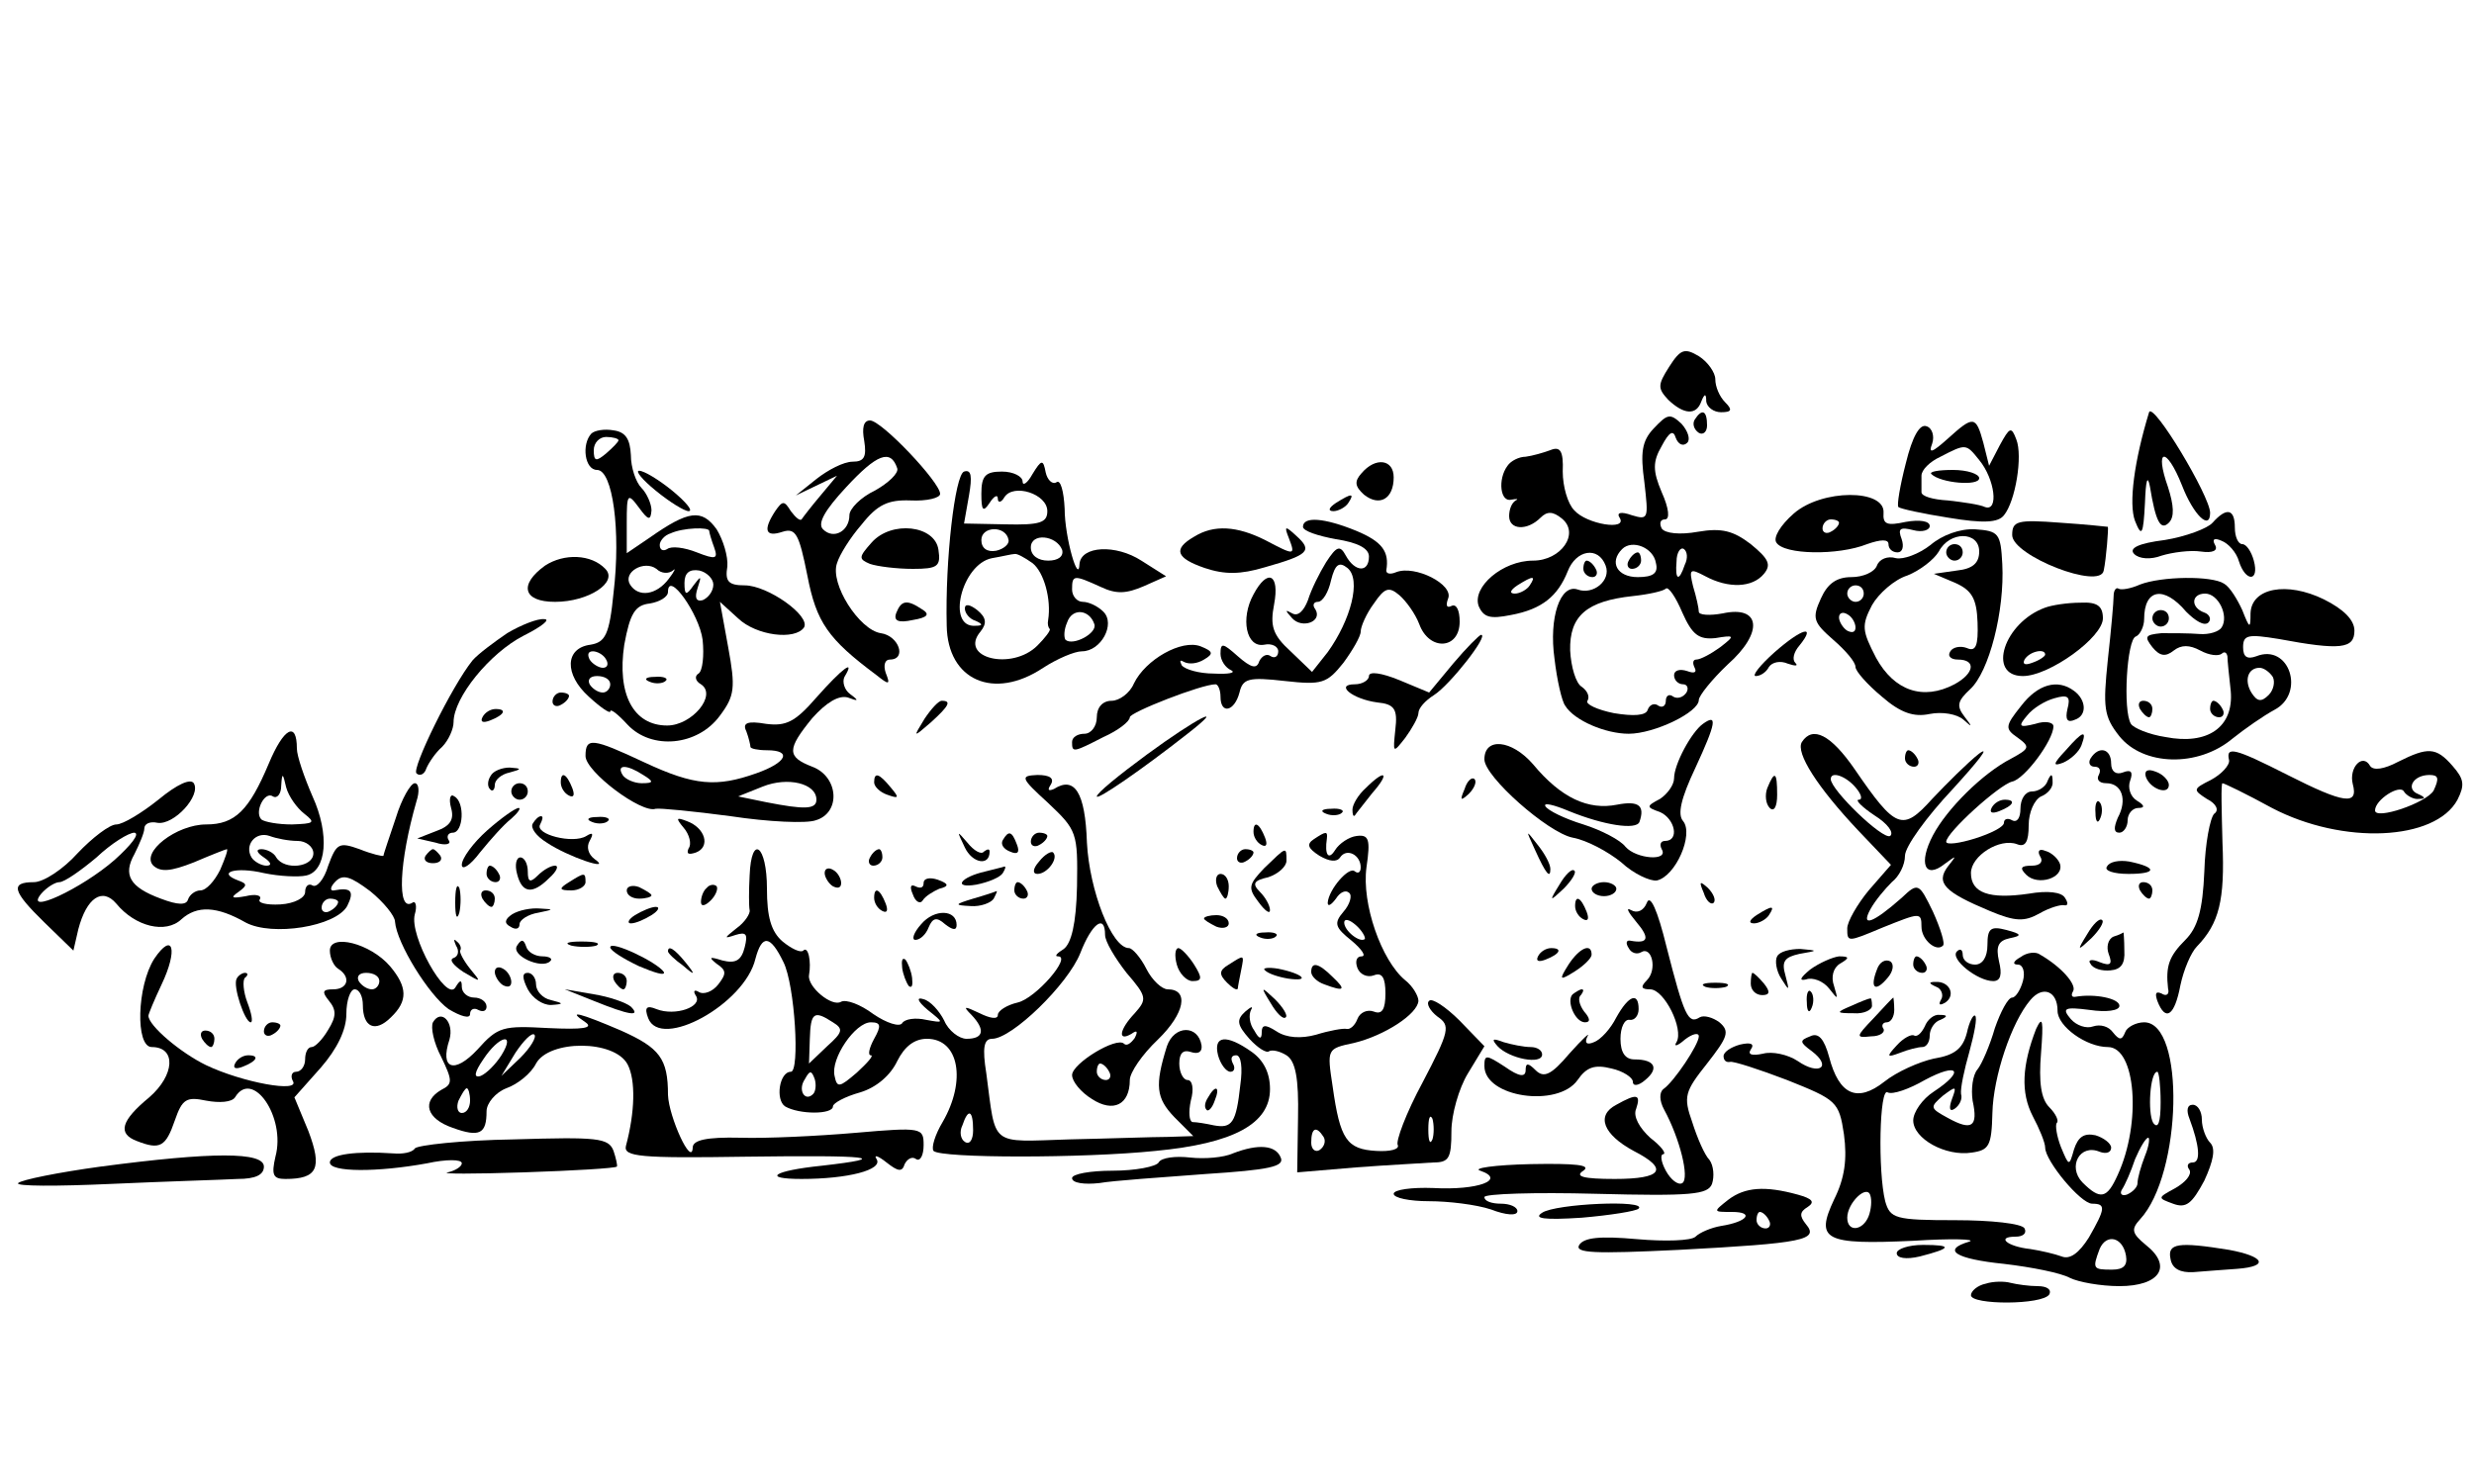 <?xml version="1.0" standalone="no"?>
<!DOCTYPE svg PUBLIC "-//W3C//DTD SVG 20010904//EN"
 "http://www.w3.org/TR/2001/REC-SVG-20010904/DTD/svg10.dtd">
<svg version="1.0" xmlns="http://www.w3.org/2000/svg"
 width="300pt" height="180pt" viewBox="0 0 300 180"
 preserveAspectRatio="xMidYMid meet">
<g transform="translate(0,180) scale(0.1,-0.1)"
fill="#000000" stroke="none">
<path d="M2024 1355 c-14 -22 -14 -26 -1 -40 19 -18 34 -19 40 -2 4 10 6 10 6
0 1 -7 9 -13 18 -13 13 0 14 3 5 12 -7 7 -12 19 -12 28 0 8 -9 21 -20 28 -17
10 -22 9 -36 -13z"/>
<path d="M2606 1300 c-18 -59 -25 -111 -17 -132 8 -20 10 -17 12 22 1 27 3 35
6 20 7 -43 13 -54 23 -44 7 7 6 21 -1 43 -17 48 -2 50 17 2 14 -36 34 -55 34
-33 0 20 -69 135 -74 122z"/>
<path d="M2005 1280 c-14 -15 -16 -29 -11 -65 5 -44 5 -46 -15 -40 -14 5 -19
3 -15 -3 10 -16 -40 -8 -55 9 -8 8 -14 29 -14 47 1 25 -3 31 -15 26 -8 -3 -22
-7 -30 -8 -8 0 -18 -5 -22 -11 -12 -16 -9 -45 5 -41 6 1 9 1 5 -1 -5 -3 -8
-11 -8 -19 0 -17 22 -18 38 -2 8 8 15 8 26 -1 22 -18 -1 -51 -35 -51 -37 0
-74 -32 -66 -55 6 -14 14 -16 39 -11 38 7 57 23 69 53 10 26 37 31 46 7 7 -18
-15 -36 -34 -29 -21 7 -35 -34 -28 -84 3 -26 9 -52 13 -57 11 -18 49 -34 77
-34 31 0 85 26 85 41 0 5 16 25 35 43 44 39 40 72 -6 62 -16 -3 -29 -2 -29 2
0 4 -3 18 -7 31 -5 21 -4 22 15 12 28 -15 57 -14 71 3 9 11 6 18 -16 36 -21
16 -35 20 -64 15 -22 -4 -40 -2 -44 4 -3 6 -2 11 4 11 6 0 5 13 -4 33 -11 26
-11 37 0 56 9 17 14 20 17 10 3 -8 9 -11 14 -6 4 4 1 14 -7 23 -14 13 -17 12
-34 -6z m3 -163 c3 -12 -3 -17 -22 -17 -25 0 -35 18 -19 34 12 12 38 2 41 -17z
m35 -2 c-7 -21 -12 -19 -10 4 0 11 5 18 9 15 4 -3 5 -11 1 -19z m-188 -25 c-3
-5 -12 -10 -18 -10 -7 0 -6 4 3 10 19 12 23 12 15 0z m225 -64 c24 4 24 3 6
-11 -11 -8 -24 -15 -29 -15 -4 0 -5 -4 -2 -10 3 -6 -1 -7 -9 -4 -9 3 -16 1
-16 -5 0 -6 5 -11 11 -11 5 0 7 -5 4 -10 -4 -6 -11 -8 -16 -5 -5 4 -9 1 -9 -5
0 -6 -4 -9 -9 -6 -5 4 -11 1 -13 -5 -2 -7 -17 -8 -41 -4 -20 4 -35 11 -32 15
3 5 0 12 -7 17 -7 4 -13 24 -14 44 -1 42 20 60 76 66 19 2 37 6 40 9 3 3 12
-10 20 -29 12 -27 20 -33 40 -31z"/>
<path d="M1975 1120 c-3 -5 -1 -10 4 -10 6 0 11 5 11 10 0 6 -2 10 -4 10 -3 0
-8 -4 -11 -10z"/>
<path d="M2055 1291 c-3 -5 -1 -12 5 -16 5 -3 10 1 10 9 0 18 -6 21 -15 7z"/>
<path d="M1048 1265 c3 -19 0 -25 -14 -25 -11 0 -30 -10 -44 -21 l-25 -20 25
12 25 12 -20 -24 c-11 -13 -21 -26 -23 -29 -2 -2 -7 2 -13 10 -8 13 -10 13
-19 0 -15 -23 -12 -32 9 -25 16 5 20 -3 30 -53 11 -57 25 -77 84 -121 15 -12
17 -12 11 3 -3 9 -1 16 5 16 21 0 11 29 -11 32 -26 4 -62 60 -53 85 3 10 16
31 30 47 19 24 32 30 59 29 20 -1 36 3 36 8 0 14 -71 89 -85 89 -8 0 -10 -9
-7 -25z m40 -33 c2 -6 -11 -18 -27 -27 -17 -8 -31 -22 -31 -30 0 -19 -19 -30
-32 -17 -7 7 2 23 28 51 37 40 54 47 62 23z"/>
<path d="M2311 1238 c-7 -27 -11 -51 -9 -53 2 -2 29 -8 61 -13 42 -7 60 -6 67
3 14 17 23 72 15 92 -6 16 -8 15 -20 -7 l-13 -25 -7 28 c-9 33 -12 33 -43 5
-19 -17 -24 -19 -19 -6 3 9 0 19 -7 21 -8 3 -17 -12 -25 -45z m89 4 c19 -23
24 -63 7 -57 -6 3 -27 6 -45 8 -18 1 -32 5 -32 10 0 4 0 13 0 20 0 7 10 17 23
23 31 16 31 16 47 -4z"/>
<path d="M2342 1225 c11 -11 58 -15 58 -5 0 5 -14 10 -32 10 -17 0 -29 -2 -26
-5z"/>
<path d="M717 1274 c-12 -13 -8 -44 7 -44 19 0 29 -74 20 -149 -5 -51 -10 -60
-28 -63 -31 -4 -32 -36 -2 -63 14 -13 26 -21 26 -18 0 4 9 -3 21 -16 29 -31
85 -26 112 11 18 24 19 34 10 83 l-10 55 22 -20 c22 -21 69 -27 80 -11 8 14
-44 51 -72 51 -20 0 -24 5 -21 23 1 12 -5 32 -13 45 -18 25 -34 23 -81 -10
l-28 -19 0 37 c0 35 1 37 15 18 11 -15 14 -16 15 -3 0 8 -6 21 -12 27 -7 7
-13 25 -13 40 -1 19 -6 28 -21 30 -11 2 -23 0 -27 -4z m33 -8 c0 -2 -7 -9 -15
-16 -12 -10 -15 -10 -15 4 0 9 7 16 15 16 8 0 15 -2 15 -4z m110 -110 c0 -2 3
-12 6 -20 5 -14 2 -15 -21 -6 -15 6 -31 8 -36 4 -5 -3 -9 -1 -9 5 0 5 6 12 13
14 15 7 47 8 47 3z m-44 -48 c4 4 2 -1 -5 -10 -15 -20 -37 -23 -47 -7 -9 15
17 30 32 19 6 -6 15 -6 20 -2z m49 -17 c0 -8 -6 -16 -13 -19 -8 -2 -10 3 -6
15 5 15 4 15 -5 3 -9 -13 -11 -12 -11 3 0 12 6 17 18 15 9 -2 17 -10 17 -17z
m-13 -67 c2 -19 0 -38 -5 -41 -5 -3 -4 -9 3 -13 20 -13 -11 -50 -41 -50 -41 0
-61 38 -52 98 7 38 13 48 31 50 12 2 22 8 22 14 0 27 38 -27 42 -58z m-117
-24 c3 -5 2 -10 -4 -10 -5 0 -13 5 -16 10 -3 6 -2 10 4 10 5 0 13 -4 16 -10z
m5 -30 c0 -5 -4 -10 -9 -10 -6 0 -13 5 -16 10 -3 6 1 10 9 10 9 0 16 -4 16
-10z"/>
<path d="M788 973 c7 -3 16 -2 19 1 4 3 -2 6 -13 5 -11 0 -14 -3 -6 -6z"/>
<path d="M1252 1225 c-6 -11 -12 -15 -12 -9 0 6 -11 12 -25 12 -20 0 -25 -5
-25 -27 0 -20 2 -23 10 -11 5 8 10 11 10 5 0 -5 4 -5 8 2 11 17 52 4 52 -17 0
-14 -9 -17 -51 -16 l-50 1 6 34 c4 23 3 32 -6 29 -11 -4 -23 -107 -21 -187 1
-66 57 -91 117 -51 17 11 38 20 47 20 23 0 41 33 26 48 -7 7 -18 12 -25 12 -7
0 -13 7 -13 15 0 18 2 18 35 3 19 -9 31 -8 52 1 l27 12 -30 19 c-31 20 -73 18
-75 -4 -1 -26 -18 32 -18 67 -1 21 -5 36 -10 32 -5 -3 -11 3 -13 12 -3 16 -5
16 -16 -2z m-29 -80 c1 -5 -6 -11 -15 -13 -11 -2 -18 3 -18 13 0 17 30 18 33
0z m65 -12 c2 -8 -5 -13 -17 -13 -12 0 -21 6 -21 16 0 18 31 15 38 -3z m-36
-16 c14 -11 23 -44 19 -69 -1 -5 0 -9 2 -11 1 -2 -6 -11 -15 -20 -31 -31 -96
-15 -69 17 8 10 7 17 -4 26 -9 7 -15 8 -15 2 0 -6 6 -13 13 -15 9 -4 9 -6 0
-6 -36 -3 -17 75 20 82 12 2 24 5 27 5 3 1 12 -4 22 -11z m75 -74 c4 -11 -26
-27 -35 -19 -2 3 -2 12 2 21 6 18 27 16 33 -2z"/>
<path d="M1651 1226 c-9 -10 -8 -16 3 -26 19 -15 36 -5 36 21 0 22 -22 25 -39
5z"/>
<path d="M795 1205 c17 -14 35 -25 40 -25 6 0 -3 11 -20 25 -16 13 -34 24 -40
24 -5 0 4 -11 20 -24z"/>
<path d="M1620 1190 c-9 -6 -10 -10 -3 -10 6 0 15 5 18 10 8 12 4 12 -15 0z"/>
<path d="M2175 1177 c-16 -14 -25 -29 -21 -35 9 -15 75 -16 110 -2 17 6 26 6
26 0 0 -6 5 -10 11 -10 6 0 8 7 5 16 -5 13 -2 15 14 11 11 -3 20 0 20 5 0 6
-12 8 -29 5 -23 -5 -28 -3 -27 11 2 29 -75 29 -109 -1z m55 -11 c0 -3 -4 -8
-10 -11 -5 -3 -10 -1 -10 4 0 6 5 11 10 11 6 0 10 -2 10 -4z"/>
<path d="M2683 1166 c-6 -7 -33 -17 -58 -21 -32 -4 -44 -10 -37 -17 6 -6 20
-7 33 -2 13 4 35 7 48 5 14 -2 21 1 17 8 -4 7 -1 9 8 5 8 -3 18 -14 21 -25 8
-25 25 -25 18 1 -3 11 -9 20 -14 20 -5 0 -9 9 -9 20 0 23 -10 25 -27 6z"/>
<path d="M1580 1161 c0 -5 18 -11 40 -15 26 -4 40 -11 40 -21 0 -20 -17 -19
-28 1 -7 13 -11 12 -24 -8 -8 -13 -18 -33 -22 -46 -5 -13 -12 -20 -19 -16 -9
5 -9 4 0 -6 12 -13 37 -4 28 11 -4 5 -2 9 3 9 6 0 13 12 16 26 5 20 10 23 20
15 17 -14 4 -63 -24 -102 l-19 -24 -26 25 c-22 20 -25 31 -20 57 7 37 -8 44
-25 12 -16 -29 -9 -65 13 -61 9 2 17 -2 17 -8 0 -6 -4 -9 -9 -6 -5 4 -11 0
-14 -6 -3 -10 -10 -8 -26 6 -18 16 -21 17 -21 3 0 -8 6 -17 13 -20 6 -3 -3 -5
-21 -4 -18 0 -35 5 -39 10 -3 6 -2 7 3 4 6 -3 16 -2 24 3 12 7 11 10 -4 16
-23 9 -67 -16 -81 -45 -5 -12 -18 -21 -27 -21 -11 0 -18 -8 -18 -20 0 -11 -7
-20 -15 -20 -8 0 -15 -4 -15 -10 0 -13 1 -13 38 6 18 8 32 19 32 24 0 6 87 40
104 40 3 0 6 -7 6 -15 0 -22 17 -18 23 5 4 17 11 19 55 14 45 -5 51 -3 71 22
11 15 21 32 21 38 0 6 7 22 16 34 13 19 18 21 31 10 8 -7 19 -22 24 -35 12
-33 49 -31 49 3 0 14 -4 22 -10 19 -6 -3 -7 1 -4 9 7 17 -40 41 -63 32 -7 -3
-12 -2 -12 2 4 23 -5 35 -36 48 -39 16 -65 18 -65 5z"/>
<path d="M2440 1151 c0 -25 107 -67 111 -43 3 14 6 52 5 53 0 0 -27 3 -58 5
-52 4 -58 2 -58 -15z"/>
<path d="M1057 1142 c-16 -18 -16 -20 -2 -26 9 -3 32 -6 52 -6 30 0 34 3 31
23 -4 30 -57 36 -81 9z"/>
<path d="M1448 1149 c-26 -15 -22 -26 13 -38 24 -8 43 -8 73 1 53 15 58 20 38
38 -14 13 -15 12 -9 -3 8 -21 7 -21 -29 -2 -34 17 -62 19 -86 4z"/>
<path d="M2341 1139 c-14 -11 -33 -18 -42 -16 -10 3 -20 -1 -23 -9 -3 -8 -17
-14 -31 -14 -18 0 -29 -8 -37 -26 -11 -24 -9 -29 15 -50 15 -13 27 -27 27 -33
0 -5 14 -21 32 -36 23 -20 39 -25 58 -21 15 3 33 0 41 -7 11 -10 11 -9 1 4
-10 13 -8 19 7 33 23 21 42 95 39 152 -2 37 -4 40 -33 42 -18 1 -40 -7 -54
-19z m59 -8 c0 -14 -8 -21 -27 -23 l-28 -4 26 -11 c20 -9 26 -19 27 -48 1 -28
-2 -36 -13 -31 -8 3 -17 1 -20 -4 -4 -6 1 -10 9 -10 23 0 20 -17 -4 -30 -38
-20 -73 -8 -95 32 -17 33 -18 39 -5 64 8 14 27 31 43 36 15 6 32 19 38 29 13
25 49 25 49 0z m-140 -51 c0 -5 -4 -10 -10 -10 -5 0 -10 5 -10 10 0 6 5 10 10
10 6 0 10 -4 10 -10z m-10 -41 c0 -6 -4 -7 -10 -4 -5 3 -10 11 -10 16 0 6 5 7
10 4 6 -3 10 -11 10 -16z"/>
<path d="M2360 1130 c0 -5 5 -10 10 -10 6 0 10 5 10 10 0 6 -4 10 -10 10 -5 0
-10 -4 -10 -10z"/>
<path d="M661 1114 c-32 -23 -27 -44 12 -44 41 0 77 24 61 40 -17 18 -50 19
-73 4z"/>
<path d="M1920 1110 c0 -5 5 -10 11 -10 5 0 7 5 4 10 -3 6 -8 10 -11 10 -2 0
-4 -4 -4 -10z"/>
<path d="M2595 1091 c-11 -5 -23 -7 -26 -5 -3 2 -6 -2 -6 -9 0 -7 -3 -41 -7
-77 -6 -58 -5 -69 14 -93 29 -36 95 -38 137 -3 15 12 38 28 51 35 38 20 18 81
-22 65 -11 -4 -16 -1 -16 11 0 15 6 16 43 10 75 -14 92 -12 92 10 0 13 -13 26
-37 38 -45 22 -88 14 -89 -17 0 -19 -1 -19 -10 4 -6 13 -15 28 -22 32 -15 10
-76 9 -102 -1z m56 -33 c11 -11 22 -18 27 -13 4 4 1 10 -5 12 -17 6 -16 23 1
23 16 0 29 -27 20 -41 -3 -5 -15 -9 -27 -8 -12 1 -33 1 -46 1 -20 -2 -21 -4
-11 -17 9 -11 16 -12 26 -4 9 7 19 7 32 0 11 -6 22 -7 26 -4 3 3 6 2 7 -3 0
-5 2 -24 4 -42 4 -44 -28 -66 -79 -56 -20 3 -39 11 -42 16 -10 16 -5 103 6
106 5 2 10 12 10 21 0 37 24 41 51 9z m105 -79 c3 -6 1 -16 -5 -22 -9 -9 -14
-8 -21 3 -9 15 -4 30 10 30 5 0 12 -5 16 -11z"/>
<path d="M2610 1050 c0 -5 5 -10 10 -10 6 0 10 5 10 10 0 6 -4 10 -10 10 -5 0
-10 -4 -10 -10z"/>
<path d="M2595 940 c3 -5 8 -10 11 -10 2 0 4 5 4 10 0 6 -5 10 -11 10 -5 0 -7
-4 -4 -10z"/>
<path d="M2680 940 c0 -5 5 -10 11 -10 5 0 7 5 4 10 -3 6 -8 10 -11 10 -2 0
-4 -4 -4 -10z"/>
<path d="M1087 1057 c-4 -10 2 -13 20 -9 18 3 21 7 11 13 -18 12 -25 11 -31
-4z"/>
<path d="M2480 1063 c-50 -18 -71 -83 -27 -83 32 0 97 47 97 70 0 15 -7 20
-27 19 -16 0 -35 -3 -43 -6z m0 -57 c0 -2 -7 -7 -16 -10 -8 -3 -12 -2 -9 4 6
10 25 14 25 6z"/>
<path d="M615 1032 c-16 -11 -35 -25 -42 -33 -25 -31 -74 -131 -68 -137 4 -4
10 -1 12 6 3 7 11 19 19 26 8 8 14 22 14 30 0 30 44 84 85 105 22 11 33 20 25
20 -8 1 -28 -7 -45 -17z"/>
<path d="M2152 1009 c-18 -16 -28 -29 -23 -29 6 0 13 5 16 11 4 6 14 8 23 4 9
-3 13 -3 9 1 -4 4 -2 13 5 21 21 26 3 21 -30 -8z"/>
<path d="M1762 995 l-29 -35 -36 15 c-22 9 -37 11 -37 5 0 -5 -8 -10 -17 -10
-25 0 -3 -18 27 -22 21 -2 25 -8 22 -33 -3 -29 -3 -29 12 -10 8 11 16 25 16
30 0 6 8 15 19 22 19 12 67 73 57 73 -2 0 -18 -16 -34 -35z"/>
<path d="M990 954 c-26 -30 -37 -35 -61 -32 -23 4 -29 1 -24 -9 3 -8 5 -17 5
-19 0 -2 9 -4 20 -4 31 0 24 -15 -13 -28 -48 -17 -75 -15 -135 13 -64 30 -72
31 -72 8 0 -19 68 -70 85 -64 5 1 46 -3 91 -9 46 -7 92 -9 103 -5 31 9 28 53
-4 65 -31 12 -31 21 0 59 17 19 32 28 43 25 13 -5 14 -4 3 4 -7 5 -10 15 -7
21 14 23 -3 10 -34 -25z m-210 -94 c13 -8 13 -10 -2 -10 -9 0 -20 5 -23 10 -8
13 5 13 25 0z m210 -30 c0 -12 -15 -12 -61 -3 l-34 7 30 12 c30 12 65 4 65
-16z"/>
<path d="M2451 944 c-20 -25 -20 -28 -4 -39 15 -11 14 -13 -8 -25 -35 -18 -78
-61 -95 -93 -18 -34 -10 -54 14 -35 15 11 15 11 4 -3 -15 -20 -4 -31 51 -54
31 -13 42 -13 60 -3 12 7 26 11 30 10 5 -1 5 3 1 9 -4 7 -21 9 -44 5 -48 -7
-70 1 -70 25 0 21 35 43 56 35 10 -4 14 3 14 23 0 16 7 31 15 35 8 3 15 11 14
18 0 10 -2 10 -6 1 -2 -7 -11 -13 -19 -13 -8 0 -14 -9 -14 -21 0 -11 -4 -17
-10 -14 -5 3 -10 2 -10 -3 0 -5 -16 -13 -35 -19 -19 -6 -35 -8 -35 -4 0 11 64
69 80 73 15 3 50 50 50 67 0 5 -10 7 -22 3 -20 -5 -21 -3 -10 10 7 9 22 18 33
21 17 5 20 2 16 -13 -3 -13 0 -17 9 -13 15 5 14 24 -1 35 -20 15 -44 8 -64
-18z"/>
<path d="M670 949 c0 -5 5 -7 10 -4 6 3 10 8 10 11 0 2 -4 4 -10 4 -5 0 -10
-5 -10 -11z"/>
<path d="M1121 928 c-14 -23 -14 -23 8 -4 22 20 25 26 13 26 -4 0 -13 -10 -21
-22z"/>
<path d="M585 930 c-3 -6 1 -7 9 -4 18 7 21 14 7 14 -6 0 -13 -4 -16 -10z"/>
<path d="M1391 885 c-34 -25 -61 -47 -61 -51 0 -5 54 32 110 76 50 39 11 19
-49 -25z"/>
<path d="M2065 922 c-14 -10 -35 -49 -35 -66 0 -8 -8 -19 -17 -25 -17 -9 -17
-10 0 -16 18 -8 24 -35 6 -35 -5 0 -7 -4 -4 -10 9 -15 -31 -12 -44 3 -6 8 -29
20 -51 27 -23 7 -43 17 -46 22 -3 5 10 2 29 -6 42 -17 81 -23 85 -13 7 20 -1
26 -27 21 -35 -7 -68 8 -102 49 -26 30 -59 33 -59 6 0 -21 77 -89 107 -95 17
-3 43 -17 59 -30 15 -14 35 -23 43 -22 23 5 45 56 32 72 -7 8 -3 27 15 65 25
54 27 66 9 53z"/>
<path d="M326 874 c-24 -57 -41 -74 -76 -74 -36 0 -80 -34 -64 -50 9 -8 21 -7
49 4 21 9 39 16 40 16 2 0 -2 -11 -8 -25 -7 -14 -17 -25 -24 -25 -6 0 -13 -5
-15 -11 -2 -7 -12 -7 -33 1 -38 14 -46 29 -32 54 6 12 12 26 12 31 0 6 7 9 16
7 20 -3 53 33 44 48 -4 6 -20 -1 -43 -20 -20 -16 -43 -30 -51 -30 -8 0 -29
-16 -47 -35 -17 -19 -41 -35 -53 -35 -29 0 -26 -11 13 -49 l35 -34 6 26 c10
38 29 51 46 31 23 -28 60 -37 79 -19 19 17 43 16 78 -4 32 -17 109 -5 123 20
9 18 5 23 -16 19 -5 -1 -5 4 2 11 9 9 18 6 42 -12 16 -13 30 -30 30 -37 2 -26
41 -89 65 -106 15 -9 26 -12 26 -6 0 6 5 8 10 5 6 -3 10 -1 10 4 0 6 -7 11
-15 11 -8 0 -15 6 -15 13 0 9 -2 9 -8 -1 -11 -17 -56 63 -49 89 3 10 1 17 -3
14 -19 -12 -16 50 5 123 4 12 3 22 -2 22 -5 0 -16 -19 -23 -42 -8 -24 -15 -44
-15 -46 -1 -1 -14 2 -29 8 -25 9 -28 7 -38 -20 -5 -17 -14 -27 -19 -24 -5 3
-9 -1 -9 -8 0 -7 -13 -14 -30 -15 -17 -1 -28 2 -25 6 3 5 -5 7 -17 4 -17 -3
-19 -2 -9 5 11 8 11 10 0 14 -27 10 -3 17 31 9 19 -4 42 -5 51 -3 25 5 29 50
8 96 -10 23 -19 49 -19 58 0 34 -16 25 -34 -18z m43 -61 c14 -11 12 -12 -15
-13 -17 0 -33 3 -37 6 -9 9 4 35 14 28 5 -3 10 3 10 13 1 16 2 16 6 -2 3 -11
13 -25 22 -32z m-230 -56 c-40 -35 -111 -68 -89 -41 7 8 17 14 22 14 6 0 26
14 45 30 18 17 39 30 46 30 7 -1 -4 -15 -24 -33z m222 23 c10 0 19 -7 19 -15
0 -17 -35 -21 -45 -5 -3 6 -12 10 -18 10 -7 0 -6 -4 3 -10 9 -6 10 -10 3 -10
-6 0 -15 5 -18 10 -9 15 5 32 22 26 8 -3 23 -6 34 -6z m49 -74 c0 -3 -4 -8
-10 -11 -5 -3 -10 -1 -10 4 0 6 5 11 10 11 6 0 10 -2 10 -4z"/>
<path d="M2185 900 c-8 -13 19 -55 68 -107 l40 -42 -27 -31 c-14 -17 -26 -38
-26 -46 0 -17 0 -17 43 1 45 18 47 19 47 1 0 -16 18 -31 26 -23 3 2 -3 21 -12
41 -17 35 -18 36 -38 17 -35 -31 -50 -36 -38 -14 6 11 18 25 26 33 9 7 16 21
16 32 0 11 26 47 58 81 31 34 46 53 32 43 -14 -11 -39 -36 -57 -55 -36 -40
-44 -37 -94 36 -29 42 -51 53 -64 33z m65 -55 c7 -8 9 -15 4 -15 -5 0 4 -9 19
-19 16 -10 24 -21 19 -25 -9 -5 -72 56 -72 69 0 10 18 4 30 -10z"/>
<path d="M2505 890 c-16 -17 -16 -20 -3 -15 9 4 19 13 22 21 7 19 2 18 -19 -6z"/>
<path d="M2310 880 c0 -5 5 -10 11 -10 5 0 7 5 4 10 -3 6 -8 10 -11 10 -2 0
-4 -4 -4 -10z"/>
<path d="M2535 880 c-3 -5 -1 -10 5 -10 6 0 8 -4 5 -10 -3 -5 0 -10 9 -10 19
0 26 -20 14 -42 -5 -12 -5 -18 2 -18 5 0 10 7 10 15 0 8 6 15 13 15 8 0 8 3
-2 9 -8 5 -11 16 -8 24 4 11 1 14 -9 10 -8 -3 -14 1 -14 11 0 18 -15 22 -25 6z"/>
<path d="M2703 878 c1 -6 -9 -17 -22 -24 -22 -11 -22 -12 -5 -23 12 -6 15 -14
9 -18 -5 -5 -11 -36 -12 -70 -2 -47 -8 -68 -23 -83 -20 -20 -24 -32 -21 -59 2
-7 -2 -10 -8 -6 -7 3 -8 0 -5 -9 10 -26 21 -18 28 19 4 19 13 40 20 47 27 28
34 56 31 126 -1 39 -2 72 0 72 2 0 29 -13 60 -30 86 -45 198 -40 225 10 9 18
8 25 -6 41 -20 23 -30 23 -66 5 -17 -9 -30 -11 -34 -5 -9 16 -26 -2 -21 -22 7
-26 -10 -24 -79 11 -65 33 -75 35 -71 18z m248 -37 c-9 -15 -71 -36 -71 -24 0
13 30 32 35 23 3 -5 12 -10 18 -9 9 0 8 2 -1 6 -15 6 -6 23 14 23 11 0 12 -4
5 -19z"/>
<path d="M595 859 c-4 -6 -4 -13 -1 -16 3 -4 6 -1 6 5 0 6 8 13 18 15 15 4 15
5 0 6 -9 0 -20 -4 -23 -10z"/>
<path d="M2602 858 c5 -15 28 -23 28 -10 0 5 -7 13 -16 16 -10 4 -14 1 -12 -6z"/>
<path d="M680 851 c0 -6 4 -13 10 -16 6 -3 7 1 4 9 -7 18 -14 21 -14 7z"/>
<path d="M1060 851 c0 -5 7 -12 16 -15 14 -5 15 -4 4 9 -14 17 -20 19 -20 6z"/>
<path d="M1271 826 c35 -33 36 -36 35 -101 -1 -46 -7 -69 -16 -76 -8 -5 -12
-9 -7 -9 17 0 -27 -51 -49 -56 -13 -3 -24 -10 -24 -15 0 -6 -10 -4 -22 2 -19
9 -21 9 -10 -2 17 -18 15 -29 -6 -29 -9 0 -22 10 -27 22 -6 12 -17 24 -25 26
-9 3 -8 -2 5 -13 20 -16 20 -16 -2 -12 -13 3 -26 1 -29 -4 -3 -5 -19 0 -35 11
-16 12 -33 18 -39 15 -11 -7 -41 18 -39 32 3 17 -1 36 -7 30 -3 -3 -14 2 -25
11 -14 12 -19 30 -19 64 0 53 -19 67 -21 16 -1 -18 -1 -37 0 -42 1 -4 -6 -15
-16 -22 -15 -12 -16 -13 -1 -8 13 4 15 1 11 -15 -4 -16 -11 -20 -27 -16 -16 5
-17 4 -7 -4 12 -8 12 -12 2 -25 -7 -9 -18 -13 -24 -9 -5 3 -7 1 -3 -5 8 -13
-25 -25 -48 -16 -12 5 -15 2 -10 -11 15 -39 117 17 130 72 8 30 18 29 34 -4
14 -28 20 -133 9 -133 -14 0 -19 -34 -7 -42 17 -10 58 -10 58 0 0 4 15 12 33
17 20 6 37 21 45 38 9 18 21 27 36 27 39 0 48 -51 19 -101 -9 -15 -14 -31 -11
-35 9 -9 182 -9 269 0 95 9 139 33 139 75 0 20 -8 35 -22 45 -31 22 -47 20
-41 -4 3 -11 10 -20 15 -20 5 0 6 5 3 10 -3 6 -2 10 4 10 6 0 8 -15 5 -36 -5
-46 -10 -53 -32 -49 -9 2 -21 4 -26 4 -4 1 -5 12 -2 26 4 14 2 25 -4 25 -5 0
-10 9 -10 20 0 13 5 17 14 14 9 -3 14 0 13 8 -4 25 -33 25 -42 -1 -15 -48 -13
-63 9 -86 l23 -23 -31 -1 c-17 0 -71 -2 -119 -3 -98 -3 -89 -10 -101 80 -5 31
-3 42 7 42 24 0 92 66 107 104 14 36 30 48 30 22 0 -8 12 -28 26 -46 25 -29
25 -32 10 -49 -19 -20 -21 -35 -4 -25 7 5 8 3 4 -5 -5 -7 -10 -10 -13 -7 -9 9
-63 -24 -63 -38 0 -8 11 -21 24 -29 26 -17 46 -7 46 23 0 9 15 31 34 49 33 32
38 61 12 61 -7 0 -19 11 -26 25 -7 14 -17 25 -21 25 -21 0 -48 70 -51 128 -2
61 -15 81 -40 65 -7 -3 -8 -1 -4 5 5 8 -1 12 -16 12 -21 -1 -21 -3 13 -34z
m-261 -266 c13 -8 12 -12 -7 -29 l-22 -21 1 30 c1 32 5 35 28 20z m50 -20 c-6
-11 -8 -20 -4 -20 4 0 -4 -9 -17 -21 -21 -18 -24 -19 -27 -4 -5 21 25 65 44
65 12 0 13 -4 4 -20z m285 -40 c3 -5 1 -10 -4 -10 -6 0 -11 5 -11 10 0 6 2 10
4 10 3 0 8 -4 11 -10z m-359 -27 c-10 -10 -19 5 -10 18 6 11 8 11 12 0 2 -7 1
-15 -2 -18z m194 -44 c0 -11 -4 -18 -10 -14 -5 3 -7 12 -3 20 7 21 13 19 13
-6z"/>
<path d="M1656 844 c-9 -8 -16 -20 -16 -26 0 -6 1 -9 3 -7 1 2 11 14 21 27 22
25 16 30 -8 6z"/>
<path d="M1776 843 c-6 -14 -5 -15 5 -6 7 7 10 15 7 18 -3 3 -9 -2 -12 -12z"/>
<path d="M2143 844 c-3 -8 -2 -19 3 -24 5 -5 9 1 9 16 0 28 -3 30 -12 8z"/>
<path d="M620 840 c0 -5 5 -10 10 -10 6 0 10 5 10 10 0 6 -4 10 -10 10 -5 0
-10 -4 -10 -10z"/>
<path d="M547 820 c4 -14 -1 -22 -18 -28 l-23 -9 22 -5 c12 -4 20 -2 16 3 -3
5 0 9 5 9 13 0 15 37 2 44 -5 4 -7 -3 -4 -14z"/>
<path d="M2415 820 c-3 -6 1 -7 9 -4 18 7 21 14 7 14 -6 0 -13 -4 -16 -10z"/>
<path d="M2541 814 c0 -11 3 -14 6 -6 3 7 2 16 -1 19 -3 4 -6 -2 -5 -13z"/>
<path d="M591 793 c-17 -15 -31 -34 -31 -42 0 -7 10 -1 22 15 13 16 29 34 38
41 8 7 12 13 9 13 -4 0 -21 -12 -38 -27z"/>
<path d="M1608 813 c7 -3 16 -2 19 1 4 3 -2 6 -13 5 -11 0 -14 -3 -6 -6z"/>
<path d="M646 801 c-3 -5 4 -15 17 -23 25 -17 81 -36 58 -20 -8 6 -10 15 -6
22 5 9 4 11 -4 6 -16 -10 -63 2 -56 14 3 6 4 10 1 10 -3 0 -7 -4 -10 -9z"/>
<path d="M718 803 c7 -3 16 -2 19 1 4 3 -2 6 -13 5 -11 0 -14 -3 -6 -6z"/>
<path d="M829 796 c7 -8 10 -20 6 -25 -3 -7 0 -8 9 -5 18 7 11 30 -11 38 -13
5 -14 4 -4 -8z"/>
<path d="M1520 791 c0 -6 4 -13 10 -16 6 -3 7 1 4 9 -7 18 -14 21 -14 7z"/>
<path d="M1170 772 c9 -19 30 -23 30 -5 0 4 -3 3 -7 0 -3 -4 -12 1 -20 11 -13
15 -13 15 -3 -6z"/>
<path d="M1216 781 c-3 -5 1 -11 9 -14 9 -4 12 -1 8 9 -6 16 -10 17 -17 5z"/>
<path d="M1250 779 c0 -5 5 -7 10 -4 6 3 10 8 10 11 0 2 -4 4 -10 4 -5 0 -10
-5 -10 -11z"/>
<path d="M1593 782 c-9 -6 -7 -11 7 -20 12 -7 21 -8 25 -2 8 12 25 3 25 -12 0
-6 -3 -8 -7 -5 -7 7 -32 -22 -33 -38 0 -5 4 -3 10 5 5 8 12 11 16 7 4 -3 1
-14 -7 -23 -12 -14 -10 -19 10 -35 13 -11 18 -19 12 -19 -6 0 -8 -6 -5 -14 3
-8 12 -12 20 -9 10 4 14 -3 14 -22 0 -19 -4 -26 -14 -22 -8 3 -17 -1 -20 -9
-3 -8 -9 -13 -13 -12 -4 1 -21 -2 -37 -7 -18 -5 -36 -4 -48 4 -14 9 -18 8 -18
-1 0 -9 -3 -9 -9 2 -6 8 -7 19 -4 25 3 5 0 4 -7 -2 -11 -10 -10 -16 5 -33 10
-11 21 -18 24 -15 4 2 13 0 21 -5 11 -7 15 -28 14 -76 l-1 -66 71 6 c39 3 81
5 94 6 19 0 22 5 22 38 0 20 9 52 20 70 l20 33 -30 31 c-17 17 -34 28 -37 24
-4 -3 1 -12 10 -19 16 -11 15 -17 -18 -80 -20 -37 -33 -72 -30 -76 2 -5 -9 -8
-26 -7 -36 2 -44 14 -53 78 -7 46 -7 46 26 53 37 9 77 35 78 51 0 6 -7 18 -16
25 -29 24 -53 93 -47 137 5 34 3 40 -12 38 -9 -1 -21 -9 -26 -17 -8 -13 -13
-6 -10 14 1 9 -1 9 -16 -1z m62 -121 c-6 -5 -25 10 -25 20 0 5 6 4 14 -3 8 -7
12 -15 11 -17z m82 -243 c-3 -7 -5 -2 -5 12 0 14 2 19 5 13 2 -7 2 -19 0 -25z
m-132 3 c3 -5 1 -12 -5 -16 -5 -3 -10 1 -10 9 0 18 6 21 15 7z"/>
<path d="M1861 770 c14 -31 19 -36 19 -24 0 6 -7 19 -16 30 -14 18 -14 18 -3
-6z"/>
<path d="M516 762 c-3 -5 1 -9 9 -9 8 0 12 4 9 9 -3 4 -7 8 -9 8 -2 0 -6 -4
-9 -8z"/>
<path d="M1055 760 c-3 -5 -1 -10 4 -10 6 0 11 5 11 10 0 6 -2 10 -4 10 -3 0
-8 -4 -11 -10z"/>
<path d="M1260 755 c-8 -9 -8 -15 -2 -15 12 0 26 19 19 26 -2 2 -10 -2 -17
-11z"/>
<path d="M1500 759 c0 -5 5 -7 10 -4 6 3 10 8 10 11 0 2 -4 4 -10 4 -5 0 -10
-5 -10 -11z"/>
<path d="M1533 747 c-19 -20 -20 -24 -7 -41 8 -11 14 -15 14 -10 0 6 -6 16
-12 22 -10 10 -8 14 10 18 12 4 22 13 22 20 0 18 0 17 -27 -9z"/>
<path d="M2474 761 c4 -6 0 -11 -10 -11 -14 0 -15 -3 -7 -11 14 -14 46 -4 41
13 -2 6 -10 14 -18 16 -7 3 -10 0 -6 -7z"/>
<path d="M627 740 c6 -24 19 -25 39 -5 9 8 12 15 7 15 -5 0 -14 -5 -21 -12 -9
-9 -12 -8 -12 5 0 9 -4 17 -9 17 -5 0 -7 -9 -4 -20z"/>
<path d="M2555 749 c-4 -5 8 -9 26 -9 35 0 35 8 1 15 -12 2 -24 0 -27 -6z"/>
<path d="M590 740 c0 -5 5 -10 11 -10 5 0 7 5 4 10 -3 6 -8 10 -11 10 -2 0 -4
-4 -4 -10z"/>
<path d="M1000 741 c0 -5 5 -13 10 -16 6 -3 10 -2 10 4 0 5 -4 13 -10 16 -5 3
-10 2 -10 -4z"/>
<path d="M1195 743 c-31 -7 -40 -21 -11 -16 15 3 29 9 32 14 3 5 4 8 2 8 -2
-1 -12 -3 -23 -6z"/>
<path d="M1891 727 c-13 -21 -12 -21 5 -5 10 10 16 20 13 22 -3 3 -11 -5 -18
-17z"/>
<path d="M690 730 c-13 -8 -12 -10 3 -10 9 0 17 5 17 10 0 12 -1 12 -20 0z"/>
<path d="M1120 729 c0 -6 -4 -7 -10 -4 -6 3 -7 -1 -3 -10 3 -9 9 -12 12 -7 3
5 13 11 20 14 12 3 12 6 -2 11 -9 3 -17 2 -17 -4z"/>
<path d="M1476 725 c4 -8 8 -15 10 -15 2 0 4 7 4 15 0 8 -4 15 -10 15 -5 0 -7
-7 -4 -15z"/>
<path d="M552 705 c0 -16 2 -22 5 -12 2 9 2 23 0 30 -3 6 -5 -1 -5 -18z"/>
<path d="M760 720 c0 -6 7 -10 15 -10 8 0 15 2 15 4 0 2 -7 6 -15 10 -8 3 -15
1 -15 -4z"/>
<path d="M857 723 c-4 -3 -7 -11 -7 -17 0 -6 5 -5 12 2 6 6 9 14 7 17 -3 3 -9
2 -12 -2z"/>
<path d="M1230 720 c0 -5 5 -10 11 -10 5 0 7 5 4 10 -3 6 -8 10 -11 10 -2 0
-4 -4 -4 -10z"/>
<path d="M1930 722 c0 -5 7 -9 15 -9 8 0 15 4 15 9 0 4 -7 8 -15 8 -8 0 -15
-4 -15 -8z"/>
<path d="M2066 717 c3 -10 9 -15 12 -12 3 3 0 11 -7 18 -10 9 -11 8 -5 -6z"/>
<path d="M2595 720 c3 -5 8 -10 11 -10 2 0 4 5 4 10 0 6 -5 10 -11 10 -5 0 -7
-4 -4 -10z"/>
<path d="M585 710 c3 -5 8 -10 11 -10 2 0 4 5 4 10 0 6 -5 10 -11 10 -5 0 -7
-4 -4 -10z"/>
<path d="M1060 711 c0 -6 4 -13 10 -16 6 -3 7 1 4 9 -7 18 -14 21 -14 7z"/>
<path d="M1180 710 c-23 -7 -23 -8 -3 -9 12 -1 25 4 28 9 3 6 5 10 3 9 -2 -1
-14 -5 -28 -9z"/>
<path d="M1997 705 c-4 -10 -12 -13 -19 -9 -7 4 -4 -2 6 -14 17 -20 15 -27 -7
-23 -5 1 -6 -3 -2 -9 3 -6 10 -8 15 -5 13 8 20 -21 7 -34 -8 -8 -7 -11 4 -11
17 0 41 -48 32 -64 -4 -6 1 -5 10 3 9 7 17 9 17 4 0 -10 -30 -55 -43 -64 -5
-4 -5 -14 1 -25 19 -35 31 -83 22 -89 -5 -3 -14 4 -20 15 -6 11 -7 20 -3 20 4
1 -3 10 -16 20 -13 12 -21 26 -17 35 6 18 1 19 -24 5 -25 -13 -16 -36 21 -56
43 -22 35 -34 -23 -34 -38 0 -49 3 -38 10 10 7 -9 9 -64 8 -44 -1 -71 -5 -61
-8 32 -11 -3 -24 -57 -21 -26 1 -48 -2 -48 -7 0 -5 19 -9 43 -9 23 0 57 -4 75
-10 18 -7 32 -8 32 -2 0 5 -9 9 -20 9 -11 0 -20 3 -20 8 0 4 61 6 135 4 116
-3 136 -1 141 12 3 9 2 22 -3 29 -6 6 -15 27 -21 46 -11 31 -9 37 18 71 25 32
28 39 15 50 -8 6 -19 9 -24 6 -14 -9 -19 3 -40 85 -11 45 -20 65 -24 54z"/>
<path d="M1910 701 c0 -6 4 -13 10 -16 6 -3 7 1 4 9 -7 18 -14 21 -14 7z"/>
<path d="M621 691 c-9 -6 -10 -11 -2 -15 6 -4 11 -3 11 3 0 5 10 12 23 14 19
4 19 4 2 5 -11 1 -26 -2 -34 -7z"/>
<path d="M770 690 c-8 -5 -10 -10 -5 -10 6 0 17 5 25 10 8 5 11 10 5 10 -5 0
-17 -5 -25 -10z"/>
<path d="M1117 679 c-9 -10 -12 -19 -7 -19 6 0 13 7 16 15 5 12 10 13 20 4 9
-7 14 -8 14 -1 0 19 -27 20 -43 1z"/>
<path d="M2130 690 c-9 -6 -10 -10 -3 -10 6 0 15 5 18 10 8 12 4 12 -15 0z"/>
<path d="M1460 686 c0 -2 7 -6 15 -10 8 -3 15 -1 15 4 0 6 -7 10 -15 10 -8 0
-15 -2 -15 -4z"/>
<path d="M2531 667 c-13 -21 -12 -21 5 -5 10 10 16 20 13 22 -3 3 -11 -5 -18
-17z"/>
<path d="M2410 654 c0 -15 -6 -24 -15 -24 -8 0 -15 5 -15 12 0 6 -3 8 -7 4 -9
-9 25 -36 44 -36 9 0 11 8 7 24 -4 18 -1 25 13 28 15 3 15 5 -4 10 -19 5 -23
2 -23 -18z"/>
<path d="M1528 663 c7 -3 16 -2 19 1 4 3 -2 6 -13 5 -11 0 -14 -3 -6 -6z"/>
<path d="M2563 664 c-7 -3 -9 -13 -6 -21 5 -13 2 -15 -11 -10 -9 4 -15 3 -11
-2 3 -6 14 -9 24 -8 13 1 18 8 17 24 0 13 -1 23 -1 22 0 0 -5 -3 -12 -5z"/>
<path d="M187 637 c-21 -33 -23 -107 -3 -107 30 0 28 -34 -3 -61 -34 -28 -39
-44 -15 -53 28 -11 35 -7 46 25 9 26 14 29 38 24 16 -3 31 -2 35 4 21 35 62
-24 49 -72 -5 -22 -3 -27 12 -27 39 0 45 13 28 58 l-17 41 32 36 c20 23 31 46
31 65 0 17 5 30 10 30 6 0 10 -9 10 -19 0 -27 15 -34 34 -15 21 20 20 37 -1
62 -24 28 -73 40 -73 19 0 -9 5 -19 10 -22 16 -10 12 -25 -6 -25 -13 0 -14 -3
-5 -14 9 -11 9 -19 -1 -35 -7 -12 -16 -21 -20 -21 -5 0 -8 -7 -8 -15 0 -8 -5
-15 -11 -15 -5 0 -7 -5 -4 -11 10 -15 -61 -2 -105 19 -31 15 -70 48 -70 60 0
2 7 19 16 38 20 42 14 65 -9 31z m273 -27 c0 -5 -4 -10 -9 -10 -6 0 -13 5 -16
10 -3 6 1 10 9 10 9 0 16 -4 16 -10z"/>
<path d="M553 653 c4 -6 3 -13 -3 -15 -6 -2 0 -9 12 -17 22 -13 22 -13 8 4 -8
10 -13 20 -12 22 2 3 0 8 -4 11 -4 4 -4 2 -1 -5z"/>
<path d="M627 653 c-8 -12 30 -29 40 -19 4 3 -1 6 -9 6 -9 0 -18 5 -20 12 -3
9 -6 9 -11 1z"/>
<path d="M693 653 c9 -2 23 -2 30 0 6 3 -1 5 -18 5 -16 0 -22 -2 -12 -5z"/>
<path d="M740 651 c0 -4 16 -14 35 -23 19 -8 32 -12 30 -7 -8 12 -65 39 -65
30z"/>
<path d="M810 646 c0 -2 8 -10 18 -17 15 -13 16 -12 3 4 -13 16 -21 21 -21 13z"/>
<path d="M1427 630 c3 -11 12 -20 19 -20 12 0 12 4 2 20 -7 11 -16 20 -19 20
-4 0 -5 -9 -2 -20z"/>
<path d="M1865 640 c-3 -6 1 -7 9 -4 18 7 21 14 7 14 -6 0 -13 -4 -16 -10z"/>
<path d="M1902 630 c-12 -19 -11 -20 8 -8 11 7 20 16 20 20 0 15 -15 8 -28
-12z"/>
<path d="M2155 640 c-3 -5 -1 -18 5 -27 10 -16 10 -15 5 4 -5 17 -1 22 17 26
23 4 23 4 1 6 -12 0 -25 -3 -28 -9z"/>
<path d="M2450 639 c-9 -5 -10 -9 -3 -9 6 0 9 -9 6 -20 -3 -11 -9 -20 -13 -20
-5 0 -14 -17 -21 -37 -6 -21 -16 -44 -21 -50 -6 -7 -8 -24 -6 -38 7 -32 -1
-37 -30 -21 -22 12 -22 13 -6 27 16 12 17 12 11 -4 -4 -11 -3 -16 3 -12 6 4
10 12 8 18 -1 7 4 30 10 51 6 22 10 42 7 44 -2 2 -7 -7 -10 -21 -5 -19 -15
-27 -40 -31 -18 -4 -45 -16 -60 -28 -33 -26 -55 -16 -67 30 -6 22 -13 30 -23
25 -13 -5 -13 -7 2 -18 25 -19 9 -30 -17 -12 -12 8 -31 12 -42 9 -14 -3 -19
-1 -15 5 5 7 0 9 -13 6 -11 -3 -20 -9 -20 -14 0 -5 3 -8 8 -7 4 1 35 -9 69
-22 60 -24 63 -26 69 -66 4 -30 1 -53 -12 -79 -23 -49 -12 -55 96 -50 47 3 77
2 68 -1 -34 -10 -17 -21 42 -27 34 -4 69 -11 80 -17 10 -5 37 -10 60 -10 49 0
65 24 32 50 -17 14 -18 19 -7 31 51 55 55 239 5 239 -10 0 -21 -6 -23 -12 -4
-10 -7 -10 -15 0 -5 7 -15 10 -24 7 -8 -3 -20 1 -27 9 -11 13 -8 15 23 11 20
-3 36 -1 36 5 0 9 -30 15 -53 11 -5 -1 -6 2 -3 7 4 8 -14 29 -40 44 -5 4 -16
3 -24 -3z m45 -65 c0 -19 35 -44 61 -44 34 0 41 -92 12 -155 -13 -29 -21 -31
-43 -9 -18 19 -3 47 21 37 8 -3 14 -1 14 5 0 5 -9 12 -19 15 -14 3 -21 -2 -26
-17 -6 -21 -6 -21 -16 3 -5 13 -7 26 -5 29 3 2 -1 11 -9 19 -10 10 -13 30 -10
66 3 39 2 46 -6 29 -17 -44 -19 -77 -4 -106 8 -15 15 -32 15 -38 0 -16 43 -68
57 -68 17 0 16 -6 -4 -41 -12 -19 -23 -27 -33 -23 -8 3 -25 7 -38 9 -28 3 -42
15 -18 15 9 0 14 4 11 10 -3 6 -41 10 -84 10 -73 0 -79 2 -85 23 -9 36 -7 139
3 132 6 -3 26 4 45 15 41 22 49 11 11 -14 -14 -9 -25 -25 -25 -35 0 -22 39
-44 71 -39 21 3 24 8 25 48 1 44 23 110 46 137 15 18 33 11 33 -13z m125 -111
c0 -24 -3 -33 -9 -25 -7 12 -4 62 5 62 2 0 4 -17 4 -37z m-19 -65 c-5 -13 -9
-27 -9 -33 0 -5 -6 -11 -13 -14 -6 -2 -9 1 -6 6 4 6 11 22 16 37 6 14 13 26
16 26 2 0 1 -10 -4 -22z m-335 -73 c-7 -18 -26 -20 -26 -2 0 18 24 41 28 27 2
-6 1 -17 -2 -25z m312 -48 c2 -12 -3 -17 -17 -17 -23 0 -24 1 -15 25 8 19 28
15 32 -8z"/>
<path d="M1094 626 c1 -8 5 -18 8 -22 4 -3 5 1 4 10 -1 8 -5 18 -8 22 -4 3 -5
-1 -4 -10z"/>
<path d="M1490 630 c-12 -7 -12 -12 -2 -22 6 -6 12 -10 13 -7 0 2 2 12 4 22 4
20 4 19 -15 7z"/>
<path d="M2195 624 c-12 -10 -14 -14 -5 -12 8 3 21 -2 28 -11 11 -14 11 -14 6
3 -4 11 -1 22 7 27 12 7 12 9 -1 9 -8 -1 -24 -8 -35 -16z"/>
<path d="M2276 624 c-9 -23 -2 -28 13 -10 7 8 8 17 3 20 -6 3 -13 -1 -16 -10z"/>
<path d="M2320 630 c0 -5 5 -10 11 -10 5 0 7 5 4 10 -3 6 -8 10 -11 10 -2 0
-4 -4 -4 -10z"/>
<path d="M600 621 c0 -5 5 -13 10 -16 6 -3 10 -2 10 4 0 5 -4 13 -10 16 -5 3
-10 2 -10 -4z"/>
<path d="M1534 623 c4 -4 16 -8 28 -10 28 -4 18 6 -12 12 -12 2 -20 1 -16 -2z"/>
<path d="M1590 621 c0 -5 7 -12 16 -15 24 -9 27 -7 10 9 -17 17 -26 19 -26 6z"/>
<path d="M287 613 c-5 -9 10 -53 17 -53 3 0 1 11 -4 24 -5 13 -6 27 -3 30 4 3
4 6 0 6 -3 0 -8 -3 -10 -7z"/>
<path d="M640 600 c6 -11 18 -19 28 -19 16 1 16 2 0 6 -10 2 -18 11 -18 19 0
8 -5 14 -10 14 -7 0 -7 -6 0 -20z"/>
<path d="M745 610 c3 -5 8 -10 11 -10 2 0 4 5 4 10 0 6 -5 10 -11 10 -5 0 -7
-4 -4 -10z"/>
<path d="M2123 607 c0 -8 6 -14 14 -14 9 0 10 4 2 14 -6 7 -12 13 -14 13 -1 0
-2 -6 -2 -13z"/>
<path d="M2068 603 c6 -2 18 -2 25 0 6 3 1 5 -13 5 -14 0 -19 -2 -12 -5z"/>
<path d="M2348 603 c6 -2 9 -10 6 -15 -4 -7 -2 -8 5 -4 13 9 5 26 -12 25 -9 0
-8 -2 1 -6z"/>
<path d="M720 586 c42 -17 58 -20 45 -7 -6 5 -26 12 -45 15 l-35 6 35 -14z"/>
<path d="M1541 583 c7 -12 15 -20 18 -17 3 2 -3 12 -13 22 -17 16 -18 16 -5
-5z"/>
<path d="M1907 594 c-8 -8 3 -34 15 -34 7 0 6 5 -1 13 -6 8 -8 17 -4 20 3 4 4
7 1 7 -2 0 -7 -3 -11 -6z"/>
<path d="M2191 584 c0 -11 3 -14 6 -6 3 7 2 16 -1 19 -3 4 -6 -2 -5 -13z"/>
<path d="M1960 566 c-7 -14 -19 -27 -27 -30 -9 -4 -12 -1 -8 7 4 6 -6 -3 -22
-21 -22 -26 -31 -30 -41 -20 -9 9 -12 9 -12 0 0 -9 -8 -8 -25 4 -23 15 -25 15
-25 1 0 -38 89 -51 113 -17 11 16 21 19 41 14 14 -3 26 -11 26 -16 0 -6 7 -5
15 2 17 14 12 25 -13 25 -11 0 -17 8 -17 25 0 14 5 24 11 23 6 -1 11 5 11 13
0 21 -12 17 -27 -10z"/>
<path d="M2245 580 c-19 -8 -19 -9 3 -9 12 -1 22 4 22 9 0 6 -1 10 -2 9 -2 0
-12 -4 -23 -9z"/>
<path d="M2272 565 c-22 -23 -22 -24 -3 -22 11 0 17 5 15 9 -3 4 -1 8 4 8 5 0
9 7 9 15 0 8 -1 15 -1 15 -1 0 -11 -11 -24 -25z"/>
<path d="M525 560 c-3 -6 1 -25 10 -42 14 -29 14 -33 0 -40 -24 -14 -18 -35
14 -46 33 -12 41 -7 41 20 0 10 11 23 24 28 14 5 30 18 36 30 16 29 95 29 111
-1 10 -19 9 -58 -2 -99 -3 -13 17 -15 145 -13 151 2 180 -1 92 -11 -58 -6 -73
-16 -24 -16 56 0 99 11 91 24 -4 6 2 4 12 -4 14 -11 19 -12 22 -2 3 6 9 10 14
6 5 -3 9 5 9 17 0 21 -2 22 -82 15 -46 -4 -109 -7 -140 -6 -42 1 -58 -3 -58
-12 -1 -24 -29 37 -30 64 0 44 -10 57 -57 78 -49 21 -67 26 -43 10 10 -7 -3
-9 -45 -7 -55 3 -61 2 -86 -26 -28 -30 -46 -24 -34 12 6 21 -10 38 -20 21z
m106 -43 l-23 -22 17 28 c10 15 20 25 23 22 3 -3 -5 -16 -17 -28z m-23 3 c-7
-11 -18 -22 -25 -25 -9 -3 -8 4 3 20 19 29 40 34 22 5z m-38 -55 c0 -8 -4 -15
-10 -15 -5 0 -7 7 -4 15 4 8 8 15 10 15 2 0 4 -7 4 -15z"/>
<path d="M2334 555 c-4 -8 -9 -13 -13 -11 -3 2 -13 -3 -21 -12 -13 -14 -12
-15 4 -9 10 4 22 7 27 7 5 0 9 6 9 14 0 8 6 17 13 19 9 4 9 6 -1 6 -7 1 -15
-6 -18 -14z"/>
<path d="M320 549 c0 -5 5 -7 10 -4 6 3 10 8 10 11 0 2 -4 4 -10 4 -5 0 -10
-5 -10 -11z"/>
<path d="M245 540 c3 -5 8 -10 11 -10 2 0 4 5 4 10 0 6 -5 10 -11 10 -5 0 -7
-4 -4 -10z"/>
<path d="M1816 531 c14 -15 54 -23 54 -10 0 5 -6 9 -14 9 -8 0 -23 3 -33 6
-13 5 -15 4 -7 -5z"/>
<path d="M285 510 c-3 -6 1 -7 9 -4 18 7 21 14 7 14 -6 0 -13 -4 -16 -10z"/>
<path d="M1465 469 c-4 -6 -5 -12 -2 -15 2 -3 7 2 10 11 7 17 1 20 -8 4z"/>
<path d="M2655 443 c12 -32 14 -53 4 -53 -6 0 -8 -4 -4 -9 3 -6 -5 -15 -17
-22 -22 -12 -22 -12 -3 -19 16 -6 23 0 38 28 11 24 14 39 7 46 -5 5 -10 18
-10 28 0 10 -5 18 -11 18 -7 0 -8 -7 -4 -17z"/>
<path d="M503 407 c-3 -5 -15 -7 -26 -6 -45 3 -77 -1 -77 -11 0 -12 58 -12
118 -1 23 5 42 5 42 0 0 -4 -8 -9 -17 -11 -10 -2 32 -2 92 0 61 2 111 5 113 7
1 1 -1 10 -4 19 -6 16 -20 17 -121 14 -63 -1 -117 -7 -120 -11z"/>
<path d="M1495 401 c-11 -5 -34 -7 -52 -5 -17 2 -35 0 -38 -6 -3 -5 -28 -10
-56 -10 -27 0 -49 -4 -49 -9 0 -6 15 -8 33 -6 17 3 76 7 129 11 77 5 96 9 91
20 -6 15 -27 17 -58 5z"/>
<path d="M122 385 c-51 -7 -96 -16 -100 -20 -4 -4 47 -4 113 -1 66 3 135 5
153 6 22 0 32 5 32 15 0 18 -62 18 -198 0z"/>
<path d="M2096 345 c-19 -15 -19 -15 4 -15 28 0 19 -12 -13 -17 -12 -2 -26 -8
-31 -13 -5 -5 -37 -6 -71 -3 -45 4 -64 2 -70 -7 -6 -10 18 -11 121 -6 151 8
170 12 154 31 -8 10 -8 15 2 21 9 6 6 10 -12 15 -40 11 -64 9 -84 -6z m49 -25
c3 -5 1 -10 -4 -10 -6 0 -11 5 -11 10 0 6 2 10 4 10 3 0 8 -4 11 -10z"/>
<path d="M1870 329 c-11 -7 2 -9 48 -6 35 3 66 8 69 11 11 11 -101 6 -117 -5z"/>
<path d="M2300 280 c0 -6 11 -8 28 -4 39 10 40 14 4 14 -18 0 -32 -5 -32 -10z"/>
<path d="M2632 273 c2 -12 12 -17 28 -16 14 1 37 3 53 4 39 3 33 15 -10 23
-62 10 -75 8 -71 -11z"/>
<path d="M2408 243 c-10 -2 -18 -9 -18 -14 0 -12 87 -12 95 1 3 6 -3 10 -14
10 -10 0 -25 2 -33 4 -7 2 -21 2 -30 -1z"/>
</g>
</svg>
